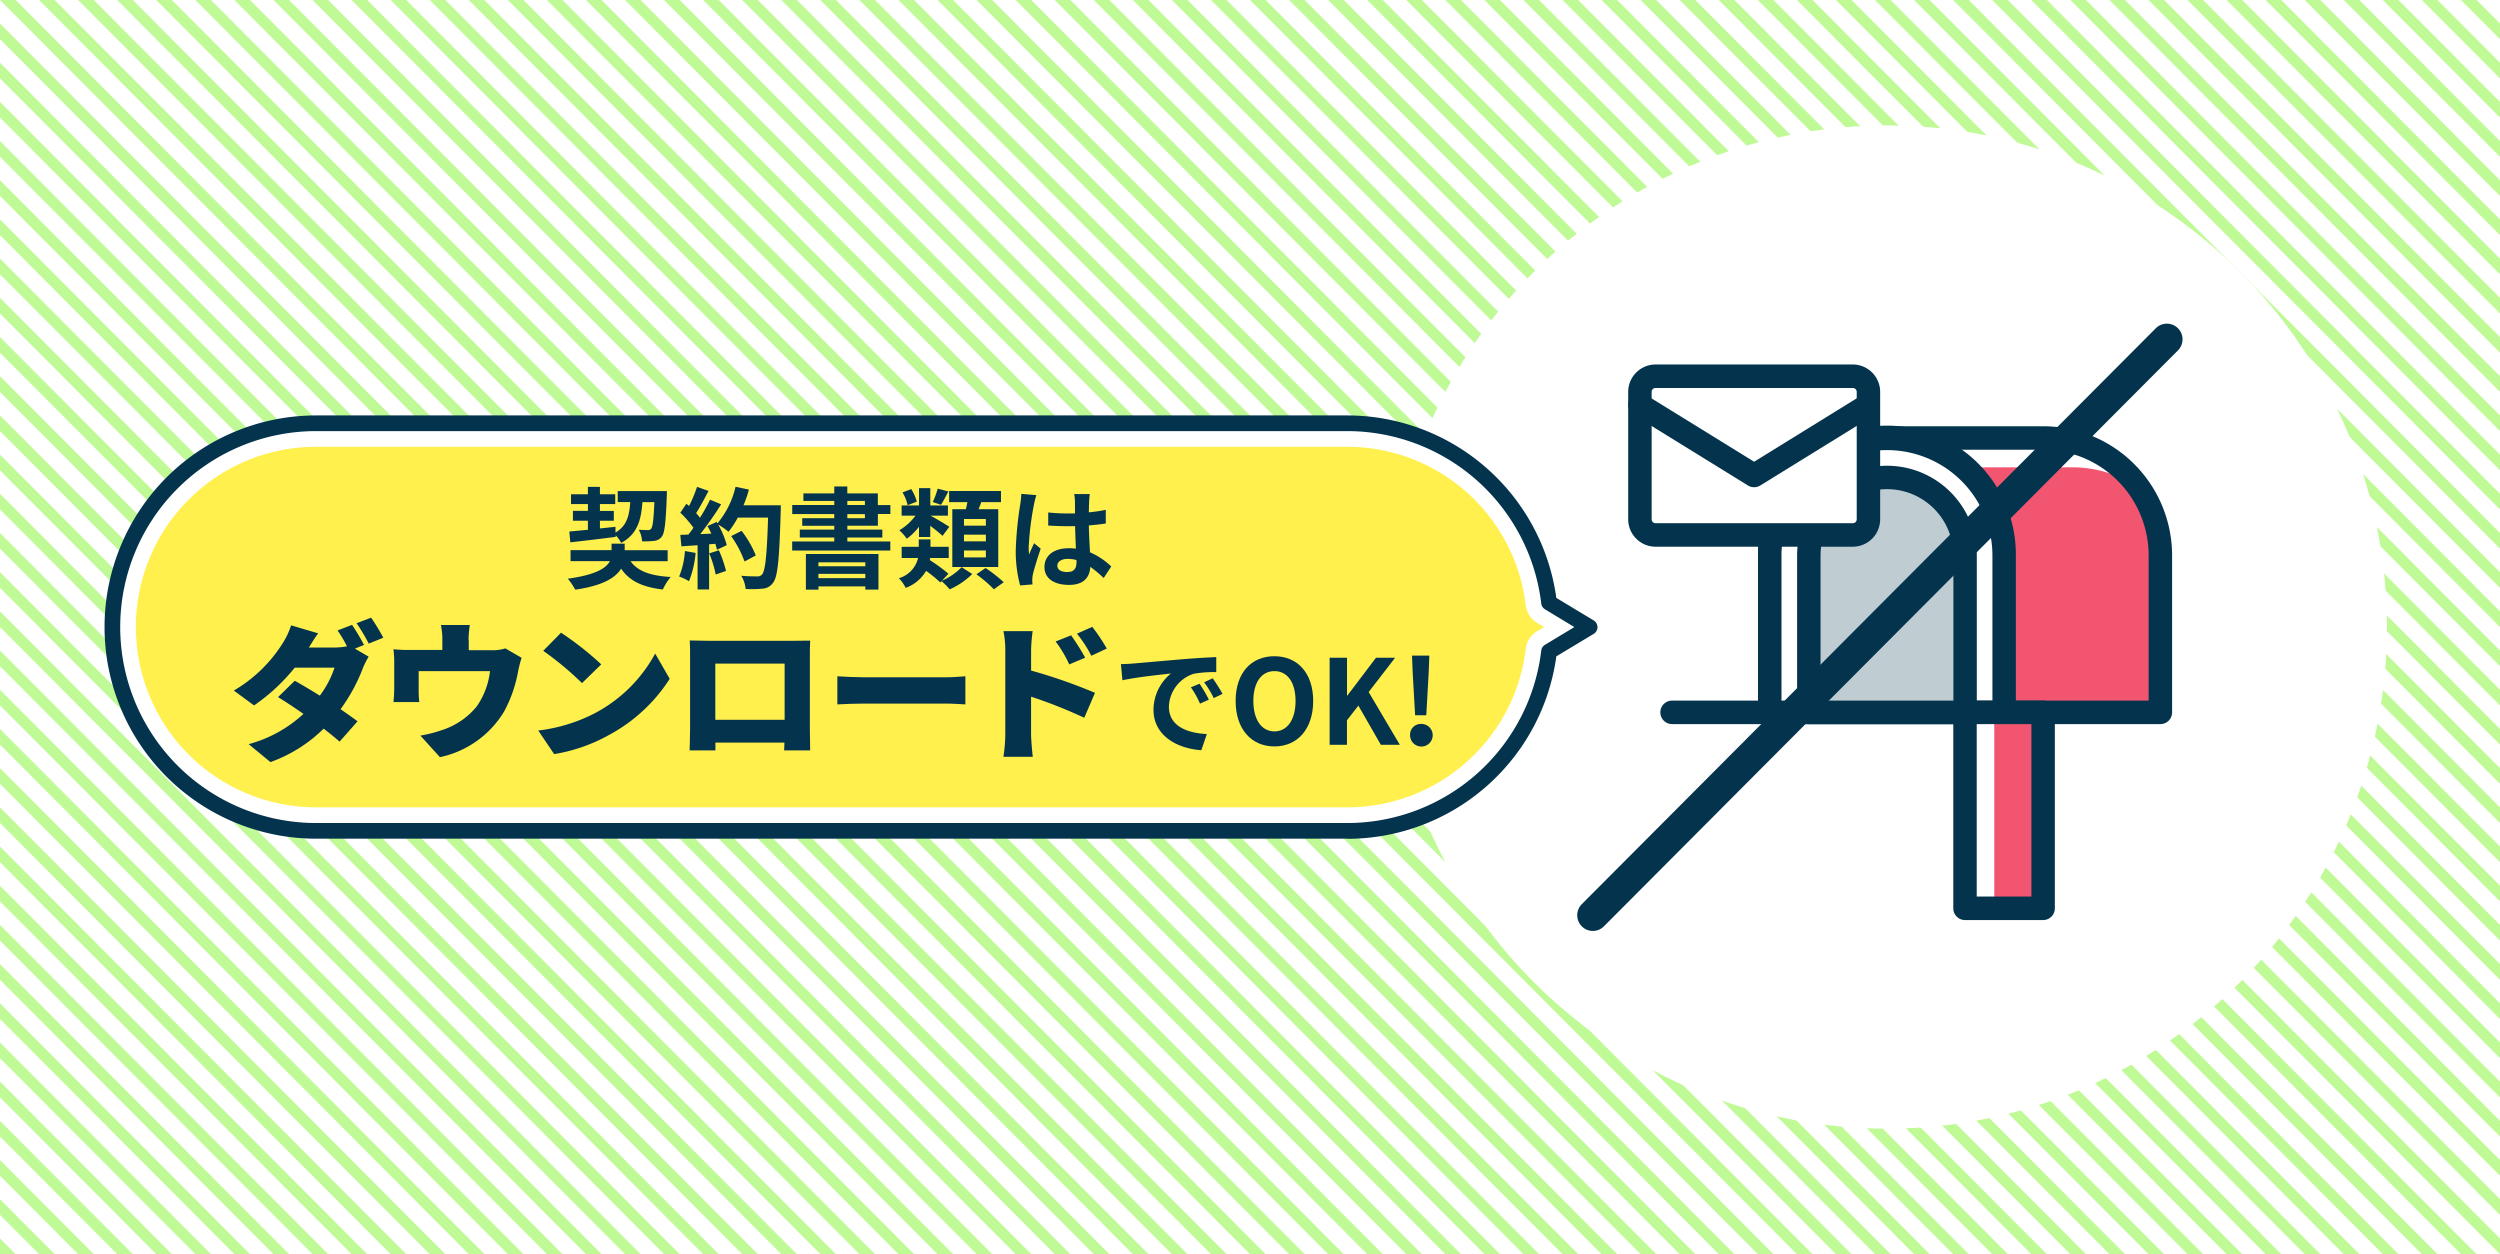<svg id="sokujitsu-web_02" xmlns="http://www.w3.org/2000/svg" xmlns:xlink="http://www.w3.org/1999/xlink" width="303" height="152" viewBox="0 0 303 152">
  <defs>
    <clipPath id="clip-path">
      <rect id="長方形_8946" data-name="長方形 8946" width="303" height="152" fill="none"/>
    </clipPath>
  </defs>
  <g id="illust">
    <rect id="長方形_8945" data-name="長方形 8945" width="303" height="152" fill="#fff"/>
    <g id="グループ_28645" data-name="グループ 28645" clip-path="url(#clip-path)">
      <path id="パス_14335" data-name="パス 14335" d="M1.894,154.9,0,153v1.9l4.734,4.75H6.628Z" transform="translate(0 -7.65)" fill="#c0fa96"/>
      <path id="パス_14336" data-name="パス 14336" d="M0,159.9H1.894L0,158Z" transform="translate(0 -7.9)" fill="#c0fa96"/>
      <path id="パス_14337" data-name="パス 14337" d="M6.628,154.65,0,148v1.9l9.469,9.5h1.894Z" transform="translate(0 -7.4)" fill="#c0fa96"/>
      <path id="パス_14338" data-name="パス 14338" d="M11.362,154.4,0,143v1.9l14.2,14.25H16.1Z" transform="translate(0 -7.15)" fill="#c0fa96"/>
      <path id="パス_14339" data-name="パス 14339" d="M16.1,154.15,0,138v1.9l18.938,19h1.894Z" transform="translate(0 -6.9)" fill="#c0fa96"/>
      <path id="パス_14340" data-name="パス 14340" d="M20.831,153.9,0,133v1.9l23.672,23.75h1.894Z" transform="translate(0 -6.65)" fill="#c0fa96"/>
      <path id="パス_14341" data-name="パス 14341" d="M25.566,153.65,0,128v1.9l28.406,28.5H30.3Z" transform="translate(0 -6.4)" fill="#c0fa96"/>
      <path id="パス_14342" data-name="パス 14342" d="M30.3,153.4,0,123v1.9l33.141,33.25h1.894Z" transform="translate(0 -6.15)" fill="#c0fa96"/>
      <path id="パス_14343" data-name="パス 14343" d="M35.034,153.15,0,118v1.9l37.875,38h1.894Z" transform="translate(0 -5.9)" fill="#c0fa96"/>
      <path id="パス_14344" data-name="パス 14344" d="M39.769,152.9,0,113v1.9l42.609,42.75H44.5Z" transform="translate(0 -5.65)" fill="#c0fa96"/>
      <path id="パス_14345" data-name="パス 14345" d="M44.5,152.65,0,108v1.9l47.344,47.5h1.894Z" transform="translate(0 -5.4)" fill="#c0fa96"/>
      <path id="パス_14346" data-name="パス 14346" d="M49.237,152.4,0,103v1.9l52.078,52.25h1.894Z" transform="translate(0 -5.15)" fill="#c0fa96"/>
      <path id="パス_14347" data-name="パス 14347" d="M53.972,152.15,0,98v1.9l56.813,57h1.894Z" transform="translate(0 -4.9)" fill="#c0fa96"/>
      <path id="パス_14348" data-name="パス 14348" d="M58.706,151.9,0,93v1.9l61.547,61.75h1.894Z" transform="translate(0 -4.65)" fill="#c0fa96"/>
      <path id="パス_14349" data-name="パス 14349" d="M63.441,151.65,0,88v1.9l66.281,66.5h1.894Z" transform="translate(0 -4.4)" fill="#c0fa96"/>
      <path id="パス_14350" data-name="パス 14350" d="M68.175,151.4,0,83v1.9l71.016,71.25h1.894Z" transform="translate(0 -4.15)" fill="#c0fa96"/>
      <path id="パス_14351" data-name="パス 14351" d="M72.909,151.15,0,78v1.9l75.75,76h1.894Z" transform="translate(0 -3.9)" fill="#c0fa96"/>
      <path id="パス_14352" data-name="パス 14352" d="M77.644,150.9,0,73v1.9l80.484,80.75h1.894Z" transform="translate(0 -3.65)" fill="#c0fa96"/>
      <path id="パス_14353" data-name="パス 14353" d="M82.378,150.65,0,68v1.9l85.219,85.5h1.894Z" transform="translate(0 -3.4)" fill="#c0fa96"/>
      <path id="パス_14354" data-name="パス 14354" d="M87.112,150.4,0,63v1.9l89.953,90.25h1.894Z" transform="translate(0 -3.15)" fill="#c0fa96"/>
      <path id="パス_14355" data-name="パス 14355" d="M91.847,150.15,0,58v1.9l94.688,95h1.894Z" transform="translate(0 -2.9)" fill="#c0fa96"/>
      <path id="パス_14356" data-name="パス 14356" d="M96.581,149.9,0,53v1.9l99.422,99.75h1.894Z" transform="translate(0 -2.65)" fill="#c0fa96"/>
      <path id="パス_14357" data-name="パス 14357" d="M101.316,149.65,0,48v1.9L104.156,154.4h1.894Z" transform="translate(0 -2.4)" fill="#c0fa96"/>
      <path id="パス_14358" data-name="パス 14358" d="M106.05,149.4,0,43v1.9L108.891,154.15h1.894Z" transform="translate(0 -2.15)" fill="#c0fa96"/>
      <path id="パス_14359" data-name="パス 14359" d="M110.784,149.15,0,38v1.9l113.625,114h1.894Z" transform="translate(0 -1.9)" fill="#c0fa96"/>
      <path id="パス_14360" data-name="パス 14360" d="M115.519,148.9,0,33v1.9L118.359,153.65h1.894Z" transform="translate(0 -1.65)" fill="#c0fa96"/>
      <path id="パス_14361" data-name="パス 14361" d="M120.253,148.65,0,28v1.9L123.094,153.4h1.894Z" transform="translate(0 -1.4)" fill="#c0fa96"/>
      <path id="パス_14362" data-name="パス 14362" d="M124.987,148.4,0,23v1.9L127.828,153.15h1.894Z" transform="translate(0 -1.15)" fill="#c0fa96"/>
      <path id="パス_14363" data-name="パス 14363" d="M129.722,148.15,0,18v1.9l132.563,133h1.894Z" transform="translate(0 -0.9)" fill="#c0fa96"/>
      <path id="パス_14364" data-name="パス 14364" d="M134.456,147.9,0,13v1.9L137.3,152.65h1.894Z" transform="translate(0 -0.65)" fill="#c0fa96"/>
      <path id="パス_14365" data-name="パス 14365" d="M139.191,147.65,0,8V9.9L142.031,152.4h1.894Z" transform="translate(0 -0.4)" fill="#c0fa96"/>
      <path id="パス_14366" data-name="パス 14366" d="M143.925,147.4,0,3V4.9L146.766,152.15h1.894Z" transform="translate(0 -0.15)" fill="#c0fa96"/>
      <path id="パス_14367" data-name="パス 14367" d="M148.659,147.25,1.894,0H0L151.5,152h1.894Z" fill="#c0fa96"/>
      <path id="パス_14368" data-name="パス 14368" d="M316.894,0H315l4.734,4.75V2.85Z" transform="translate(-16.734)" fill="#c0fa96"/>
      <path id="パス_14369" data-name="パス 14369" d="M314.734,2.85,311.894,0H310l9.469,9.5V7.6Z" transform="translate(-16.469)" fill="#c0fa96"/>
      <path id="パス_14370" data-name="パス 14370" d="M314.469,7.6,306.894,0H305l14.2,14.25v-1.9Z" transform="translate(-16.203)" fill="#c0fa96"/>
      <path id="パス_14371" data-name="パス 14371" d="M314.2,12.35,301.894,0H300l18.938,19V17.1Z" transform="translate(-15.938)" fill="#c0fa96"/>
      <path id="パス_14372" data-name="パス 14372" d="M313.938,17.1,296.894,0H295l23.672,23.75v-1.9Z" transform="translate(-15.672)" fill="#c0fa96"/>
      <path id="パス_14373" data-name="パス 14373" d="M313.672,21.85,291.894,0H290l28.406,28.5V26.6Z" transform="translate(-15.406)" fill="#c0fa96"/>
      <path id="パス_14374" data-name="パス 14374" d="M313.406,26.6,286.894,0H285l33.141,33.25v-1.9Z" transform="translate(-15.141)" fill="#c0fa96"/>
      <path id="パス_14375" data-name="パス 14375" d="M313.141,31.35,281.894,0H280l37.875,38V36.1Z" transform="translate(-14.875)" fill="#c0fa96"/>
      <path id="パス_14376" data-name="パス 14376" d="M312.875,36.1,276.894,0H275l42.609,42.75v-1.9Z" transform="translate(-14.609)" fill="#c0fa96"/>
      <path id="パス_14377" data-name="パス 14377" d="M312.609,40.85,271.894,0H270l47.344,47.5V45.6Z" transform="translate(-14.344)" fill="#c0fa96"/>
      <path id="パス_14378" data-name="パス 14378" d="M312.344,45.6,266.894,0H265l52.078,52.25v-1.9Z" transform="translate(-14.078)" fill="#c0fa96"/>
      <path id="パス_14379" data-name="パス 14379" d="M312.078,50.35,261.894,0H260l56.813,57V55.1Z" transform="translate(-13.813)" fill="#c0fa96"/>
      <path id="パス_14380" data-name="パス 14380" d="M311.813,55.1,256.894,0H255l61.547,61.75v-1.9Z" transform="translate(-13.547)" fill="#c0fa96"/>
      <path id="パス_14381" data-name="パス 14381" d="M311.547,59.85,251.894,0H250l66.281,66.5V64.6Z" transform="translate(-13.281)" fill="#c0fa96"/>
      <path id="パス_14382" data-name="パス 14382" d="M311.281,64.6,246.894,0H245l71.016,71.25v-1.9Z" transform="translate(-13.016)" fill="#c0fa96"/>
      <path id="パス_14383" data-name="パス 14383" d="M311.016,69.35,241.894,0H240l75.75,76V74.1Z" transform="translate(-12.75)" fill="#c0fa96"/>
      <path id="パス_14384" data-name="パス 14384" d="M310.75,74.1,236.894,0H235l80.484,80.75v-1.9Z" transform="translate(-12.484)" fill="#c0fa96"/>
      <path id="パス_14385" data-name="パス 14385" d="M153.659,147.25,6.894,0H5L156.5,152h1.894Z" transform="translate(-0.266)" fill="#c0fa96"/>
      <path id="パス_14386" data-name="パス 14386" d="M158.659,147.25,11.894,0H10L161.5,152h1.894Z" transform="translate(-0.531)" fill="#c0fa96"/>
      <path id="パス_14387" data-name="パス 14387" d="M163.659,147.25,16.894,0H15L166.5,152h1.894Z" transform="translate(-0.797)" fill="#c0fa96"/>
      <path id="パス_14388" data-name="パス 14388" d="M168.659,147.25,21.894,0H20L171.5,152h1.894Z" transform="translate(-1.063)" fill="#c0fa96"/>
      <path id="パス_14389" data-name="パス 14389" d="M173.659,147.25,26.894,0H25L176.5,152h1.894Z" transform="translate(-1.328)" fill="#c0fa96"/>
      <path id="パス_14390" data-name="パス 14390" d="M178.659,147.25,31.894,0H30L181.5,152h1.894Z" transform="translate(-1.594)" fill="#c0fa96"/>
      <path id="パス_14391" data-name="パス 14391" d="M183.659,147.25,36.894,0H35L186.5,152h1.894Z" transform="translate(-1.859)" fill="#c0fa96"/>
      <path id="パス_14392" data-name="パス 14392" d="M188.659,147.25,41.894,0H40L191.5,152h1.894Z" transform="translate(-2.125)" fill="#c0fa96"/>
      <path id="パス_14393" data-name="パス 14393" d="M193.659,147.25,46.894,0H45L196.5,152h1.894Z" transform="translate(-2.391)" fill="#c0fa96"/>
      <path id="パス_14394" data-name="パス 14394" d="M198.659,147.25,51.894,0H50L201.5,152h1.894Z" transform="translate(-2.656)" fill="#c0fa96"/>
      <path id="パス_14395" data-name="パス 14395" d="M203.659,147.25,56.894,0H55L206.5,152h1.894Z" transform="translate(-2.922)" fill="#c0fa96"/>
      <path id="パス_14396" data-name="パス 14396" d="M208.659,147.25,61.894,0H60L211.5,152h1.894Z" transform="translate(-3.188)" fill="#c0fa96"/>
      <path id="パス_14397" data-name="パス 14397" d="M213.659,147.25,66.894,0H65L216.5,152h1.894Z" transform="translate(-3.453)" fill="#c0fa96"/>
      <path id="パス_14398" data-name="パス 14398" d="M218.659,147.25,71.894,0H70L221.5,152h1.894Z" transform="translate(-3.719)" fill="#c0fa96"/>
      <path id="パス_14399" data-name="パス 14399" d="M223.659,147.25,76.894,0H75L226.5,152h1.894Z" transform="translate(-3.984)" fill="#c0fa96"/>
      <path id="パス_14400" data-name="パス 14400" d="M228.659,147.25,81.894,0H80L231.5,152h1.894Z" transform="translate(-4.25)" fill="#c0fa96"/>
      <path id="パス_14401" data-name="パス 14401" d="M310.484,78.85,231.894,0H230l85.219,85.5V83.6Z" transform="translate(-12.219)" fill="#c0fa96"/>
      <path id="パス_14402" data-name="パス 14402" d="M310.219,83.6,226.894,0H225l89.953,90.25v-1.9Z" transform="translate(-11.953)" fill="#c0fa96"/>
      <path id="パス_14403" data-name="パス 14403" d="M309.953,88.35,221.894,0H220l94.688,95V93.1Z" transform="translate(-11.688)" fill="#c0fa96"/>
      <path id="パス_14404" data-name="パス 14404" d="M309.688,93.1,216.894,0H215l99.422,99.75v-1.9Z" transform="translate(-11.422)" fill="#c0fa96"/>
      <path id="パス_14405" data-name="パス 14405" d="M309.422,97.85,211.894,0H210L314.156,104.5v-1.9Z" transform="translate(-11.156)" fill="#c0fa96"/>
      <path id="パス_14406" data-name="パス 14406" d="M309.156,102.6,206.894,0H205L313.891,109.25v-1.9Z" transform="translate(-10.891)" fill="#c0fa96"/>
      <path id="パス_14407" data-name="パス 14407" d="M308.891,107.35,201.894,0H200L313.625,114v-1.9Z" transform="translate(-10.625)" fill="#c0fa96"/>
      <path id="パス_14408" data-name="パス 14408" d="M308.625,112.1,196.894,0H195L313.359,118.75v-1.9Z" transform="translate(-10.359)" fill="#c0fa96"/>
      <path id="パス_14409" data-name="パス 14409" d="M308.359,116.85,191.894,0H190L313.094,123.5v-1.9Z" transform="translate(-10.094)" fill="#c0fa96"/>
      <path id="パス_14410" data-name="パス 14410" d="M308.094,121.6,186.894,0H185L312.828,128.25v-1.9Z" transform="translate(-9.828)" fill="#c0fa96"/>
      <path id="パス_14411" data-name="パス 14411" d="M307.828,126.35,181.894,0H180L312.563,133v-1.9Z" transform="translate(-9.563)" fill="#c0fa96"/>
      <path id="パス_14412" data-name="パス 14412" d="M307.563,131.1,176.894,0H175L312.3,137.75v-1.9Z" transform="translate(-9.297)" fill="#c0fa96"/>
      <path id="パス_14413" data-name="パス 14413" d="M307.3,135.85,171.894,0H170L312.031,142.5v-1.9Z" transform="translate(-9.031)" fill="#c0fa96"/>
      <path id="パス_14414" data-name="パス 14414" d="M307.031,140.6,166.894,0H165L311.766,147.25v-1.9Z" transform="translate(-8.766)" fill="#c0fa96"/>
      <path id="パス_14415" data-name="パス 14415" d="M306.766,145.35,161.894,0H160L311.5,152v-1.9Z" transform="translate(-8.5)" fill="#c0fa96"/>
      <path id="パス_14416" data-name="パス 14416" d="M233.659,147.25,86.894,0H85L236.5,152h1.894Z" transform="translate(-4.516)" fill="#c0fa96"/>
      <path id="パス_14417" data-name="パス 14417" d="M238.659,147.25,91.894,0H90L241.5,152h1.894Z" transform="translate(-4.781)" fill="#c0fa96"/>
      <path id="パス_14418" data-name="パス 14418" d="M243.659,147.25,96.894,0H95L246.5,152h1.894Z" transform="translate(-5.047)" fill="#c0fa96"/>
      <path id="パス_14419" data-name="パス 14419" d="M248.659,147.25,101.894,0H100L251.5,152h1.894Z" transform="translate(-5.313)" fill="#c0fa96"/>
      <path id="パス_14420" data-name="パス 14420" d="M253.659,147.25,106.894,0H105L256.5,152h1.894Z" transform="translate(-5.578)" fill="#c0fa96"/>
      <path id="パス_14421" data-name="パス 14421" d="M258.659,147.25,111.894,0H110L261.5,152h1.894Z" transform="translate(-5.844)" fill="#c0fa96"/>
      <path id="パス_14422" data-name="パス 14422" d="M263.659,147.25,116.894,0H115L266.5,152h1.894Z" transform="translate(-6.109)" fill="#c0fa96"/>
      <path id="パス_14423" data-name="パス 14423" d="M268.659,147.25,121.894,0H120L271.5,152h1.894Z" transform="translate(-6.375)" fill="#c0fa96"/>
      <path id="パス_14424" data-name="パス 14424" d="M273.659,147.25,126.894,0H125L276.5,152h1.894Z" transform="translate(-6.641)" fill="#c0fa96"/>
      <path id="パス_14425" data-name="パス 14425" d="M278.659,147.25,131.894,0H130L281.5,152h1.894Z" transform="translate(-6.906)" fill="#c0fa96"/>
      <path id="パス_14426" data-name="パス 14426" d="M283.659,147.25,136.894,0H135L286.5,152h1.894Z" transform="translate(-7.172)" fill="#c0fa96"/>
      <path id="パス_14427" data-name="パス 14427" d="M288.659,147.25,141.894,0H140L291.5,152h1.894Z" transform="translate(-7.438)" fill="#c0fa96"/>
      <path id="パス_14428" data-name="パス 14428" d="M293.659,147.25,146.894,0H145L296.5,152h1.894Z" transform="translate(-7.703)" fill="#c0fa96"/>
      <path id="パス_14429" data-name="パス 14429" d="M298.659,147.25,151.894,0H150L301.5,152h1.894Z" transform="translate(-7.969)" fill="#c0fa96"/>
      <path id="パス_14430" data-name="パス 14430" d="M303.659,147.25,156.894,0H155L306.5,152h1.894Z" transform="translate(-8.234)" fill="#c0fa96"/>
    </g>
    <ellipse id="楕円形_126" data-name="楕円形 126" cx="60.6" cy="60.8" rx="60.6" ry="60.8" transform="translate(168.099 15.2)" fill="#fff"/>
    <rect id="長方形_8947" data-name="長方形 8947" width="75.75" height="76" transform="translate(195.558 43.586)" fill="none"/>
    <rect id="長方形_8948" data-name="長方形 8948" width="56.813" height="57" transform="translate(205.027 53.086)" fill="none"/>
    <path id="パス_14431" data-name="パス 14431" d="M259.671,55.88H240.733a14.232,14.232,0,0,0-14.2,14.25v19h47.344v-19a14.232,14.232,0,0,0-14.2-14.25Z" transform="translate(-12.034 -2.794)" fill="#fff"/>
    <path id="パス_14432" data-name="パス 14432" d="M263.421,59.62H244.483a14.232,14.232,0,0,0-14.2,14.25V89.307h43.793v-19a14.233,14.233,0,0,0-2.547-8.132,14.122,14.122,0,0,0-8.105-2.555Z" transform="translate(-12.234 -2.981)" fill="#f1556f"/>
    <path id="パス_14433" data-name="パス 14433" d="M273.794,90.48H226.45a1.421,1.421,0,0,1-1.42-1.425v-19A15.665,15.665,0,0,1,240.653,54.38h18.938a15.665,15.665,0,0,1,15.623,15.675v19A1.421,1.421,0,0,1,273.794,90.48Zm-45.923-2.85h44.5V70.055A12.823,12.823,0,0,0,259.591,57.23H240.653a12.823,12.823,0,0,0-12.783,12.825Z" transform="translate(-11.955 -2.719)" fill="#04344d"/>
    <path id="パス_14434" data-name="パス 14434" d="M254.936,70.13v19H226.53v-19a14.2,14.2,0,1,1,28.406,0Z" transform="translate(-12.034 -2.794)" fill="#fff"/>
    <path id="パス_14435" data-name="パス 14435" d="M254.857,90.48H226.45a1.421,1.421,0,0,1-1.42-1.425v-19a15.624,15.624,0,1,1,31.247,0v19A1.421,1.421,0,0,1,254.857,90.48Zm-26.986-2.85h25.566V70.055a12.783,12.783,0,1,0-25.566,0Z" transform="translate(-11.955 -2.719)" fill="#04344d"/>
    <path id="パス_14436" data-name="パス 14436" d="M250.467,70.38v19H231.53v-19a9.469,9.469,0,1,1,18.938,0Z" transform="translate(-12.3 -3.044)" fill="#bfccd2"/>
    <path id="パス_14437" data-name="パス 14437" d="M250.388,90.73H231.45a1.421,1.421,0,0,1-1.42-1.425v-19a10.889,10.889,0,1,1,21.778,0v19A1.421,1.421,0,0,1,250.388,90.73Zm-17.517-2.85h16.1V70.305a8.048,8.048,0,1,0-16.1,0Z" transform="translate(-12.22 -2.969)" fill="#04344d"/>
    <path id="パス_14438" data-name="パス 14438" d="M225.786,92.23H213.95a1.425,1.425,0,0,1,0-2.85h11.836a1.425,1.425,0,0,1,0,2.85Z" transform="translate(-11.291 -4.469)" fill="#04344d"/>
    <rect id="長方形_8949" data-name="長方形 8949" width="9.469" height="23.75" transform="translate(238.158 86.336)" fill="#fff"/>
    <rect id="長方形_8950" data-name="長方形 8950" width="5.918" height="23.75" transform="translate(241.709 86.336)" fill="#f1556f"/>
    <path id="パス_14439" data-name="パス 14439" d="M260.909,115.98H251.44a1.421,1.421,0,0,1-1.42-1.425V90.805a1.421,1.421,0,0,1,1.42-1.425h9.469a1.421,1.421,0,0,1,1.42,1.425v23.75A1.421,1.421,0,0,1,260.909,115.98Zm-8.048-2.85h6.628V92.23h-6.628Z" transform="translate(-13.282 -4.469)" fill="#04344d"/>
    <rect id="長方形_8951" data-name="長方形 8951" width="34.088" height="34.2" transform="translate(195.558 38.114)" fill="none"/>
    <rect id="長方形_8952" data-name="長方形 8952" width="27.696" height="23.513" transform="translate(198.759 43.463)" fill="none"/>
    <rect id="長方形_8953" data-name="長方形 8953" width="27.696" height="19.237" rx="2" transform="translate(198.759 45.6)" fill="#fff"/>
    <path id="パス_14440" data-name="パス 14440" d="M235.633,68.587H211.724a3.323,3.323,0,0,1-3.314-3.325V49.825a3.323,3.323,0,0,1,3.314-3.325h23.909a3.323,3.323,0,0,1,3.314,3.325V65.262A3.323,3.323,0,0,1,235.633,68.587ZM211.724,49.35a.47.47,0,0,0-.473.475V65.262a.47.47,0,0,0,.473.475h23.909a.47.47,0,0,0,.473-.475V49.825a.47.47,0,0,0-.473-.475Z" transform="translate(-11.072 -2.325)" fill="#04344d"/>
    <path id="パス_14441" data-name="パス 14441" d="M223.673,61.56a1.439,1.439,0,0,1-.748-.209L209.082,52.8a1.421,1.421,0,0,1,1.487-2.423l13.1,8.094,13.1-8.094a1.413,1.413,0,0,1,1.951.466,1.43,1.43,0,0,1-.464,1.957l-13.843,8.55A1.391,1.391,0,0,1,223.673,61.56Z" transform="translate(-11.071 -2.508)" fill="#04344d"/>
    <path id="パス_14442" data-name="パス 14442" d="M203.774,114.893a1.884,1.884,0,0,1-1.335-.561,1.908,1.908,0,0,1,0-2.688l69.633-69.863a1.9,1.9,0,0,1,2.68,2.688l-69.633,69.863a1.884,1.884,0,0,1-1.335.561Z" transform="translate(-10.725 -2.061)" fill="#04344d"/>
    <path id="パス_14443" data-name="パス 14443" d="M39.168,102.05a23.275,23.275,0,0,1,0-46.55H164.156a23.225,23.225,0,0,1,23.028,20.482,1.415,1.415,0,0,0,.682,1.055l2.888,1.739-2.888,1.739a1.441,1.441,0,0,0-.682,1.054,23.218,23.218,0,0,1-23.028,20.482Z" transform="translate(-0.848 -2.775)" fill="#fff04d"/>
    <path id="パス_14444" data-name="パス 14444" d="M164.076,56.85a21.794,21.794,0,0,1,21.617,19.228,2.856,2.856,0,0,0,1.364,2.109l.852.513-.852.513a2.856,2.856,0,0,0-1.364,2.109,21.794,21.794,0,0,1-21.617,19.228H39.089a21.85,21.85,0,0,1,0-43.7H164.076m0-2.85H39.089a24.7,24.7,0,0,0,0,49.4H164.076a24.655,24.655,0,0,0,24.439-21.736l4.914-2.964-4.914-2.964A24.64,24.64,0,0,0,164.076,54Z" transform="translate(-0.769 -2.7)" fill="#fff"/>
    <path id="パス_14445" data-name="パス 14445" d="M45.714,82.106l-1.108.446,1.667.979a9.134,9.134,0,0,0-.729,1.463,21.174,21.174,0,0,1-2.68,4.9c.8.551,1.534,1.074,2.064,1.463l-2.178,2.47c-.483-.427-1.165-.979-1.932-1.577a17.674,17.674,0,0,1-6.448,4.056l-2.642-2.175a15.829,15.829,0,0,0,6.638-3.667c-1.127-.788-2.235-1.52-3.077-2.033l2.026-1.985c.862.484,1.951,1.131,3.039,1.805a11.912,11.912,0,0,0,1.78-3.392h-4.82a23.211,23.211,0,0,1-4.933,4.579L29.93,87.635a17.279,17.279,0,0,0,5.946-5.776,9.015,9.015,0,0,0,.994-2.128l3.286.969c-.417.551-.843,1.254-1.127,1.719h3.115a8.5,8.5,0,0,0,1.5-.143A15.677,15.677,0,0,0,42.5,80.348l1.761-.674a26.414,26.414,0,0,1,1.458,2.451Zm2.329-.874-1.761.713a21.259,21.259,0,0,0-1.477-2.47l1.761-.674A24.267,24.267,0,0,1,48.044,81.232Z" transform="translate(-1.59 -3.94)" fill="#04344d"/>
    <path id="パス_14446" data-name="パス 14446" d="M59.488,81.592v1.2h2.736a5.04,5.04,0,0,0,1.7-.219l1.97,1.14a14.511,14.511,0,0,0-.417,1.605,16.247,16.247,0,0,1-1.7,4.9,11.976,11.976,0,0,1-7.783,5.538l-2.367-2.613a16.851,16.851,0,0,0,3.058-.826,8.9,8.9,0,0,0,3.787-2.736,9.275,9.275,0,0,0,1.591-4.256H53.418v2.289a11.987,11.987,0,0,0,.076,1.463H50.36a16.291,16.291,0,0,0,.095-1.7V84.3a12.033,12.033,0,0,0-.095-1.624,17.182,17.182,0,0,0,2.007.085h3.92v-1.2a9,9,0,0,0-.17-1.824h3.5a12.488,12.488,0,0,0-.152,1.824Z" transform="translate(-2.675 -3.987)" fill="#04344d"/>
    <path id="パス_14447" data-name="パス 14447" d="M75.9,90.4a17.692,17.692,0,0,0,7.168-7.153l1.761,3.059a19.848,19.848,0,0,1-7.291,6.773,20.434,20.434,0,0,1-6.713,2.356l-1.932-2.86A20.1,20.1,0,0,0,75.906,90.4Zm.634-5.842L74.2,86.829A38.461,38.461,0,0,0,69.5,82.914l2.159-2.194A37.346,37.346,0,0,1,76.531,84.558Z" transform="translate(-3.66 -4.036)" fill="#04344d"/>
    <path id="パス_14448" data-name="パス 14448" d="M90.448,81.748h10.463c.5,0,1.221,0,1.97-.019-.038.589-.038,1.321-.038,1.928v8.721c0,.77.038,2.66.038,2.66H99.727s.019-.409.038-.95H91.4v.95H88.27s.057-1.719.057-2.7V83.658c0-.57,0-1.4-.038-1.948.767.019,1.61.038,2.159.038Zm.937,9.576h8.4V84.513h-8.4Z" transform="translate(-4.689 -4.086)" fill="#04344d"/>
    <path id="パス_14449" data-name="パス 14449" d="M110.428,86.4h9.961c.843,0,1.761-.085,2.31-.123v3.41c-.492-.019-1.534-.1-2.31-.1h-9.961c-1.07,0-2.471.057-3.248.1V86.28C107.928,86.337,109.509,86.4,110.428,86.4Z" transform="translate(-5.694 -4.314)" fill="#04344d"/>
    <path id="パス_14450" data-name="パス 14450" d="M128.667,82.82a11.9,11.9,0,0,0-.227-2.327h3.541a19.941,19.941,0,0,0-.189,2.327v2.451a63.626,63.626,0,0,1,7.745,2.7l-1.3,3.021a58.718,58.718,0,0,0-6.448-2.556v4.589c0,.485.114,1.9.208,2.7h-3.56a18.979,18.979,0,0,0,.227-2.7V82.82Zm9.677.893-1.932.808a14.48,14.48,0,0,0-1.648-2.774L136.64,81A26.735,26.735,0,0,1,138.344,83.713Zm2.623-1.111-1.875.874A15.2,15.2,0,0,0,137.35,80.8l1.856-.827a21.978,21.978,0,0,1,1.761,2.632Z" transform="translate(-6.823 -3.998)" fill="#04344d"/>
    <path id="パス_14451" data-name="パス 14451" d="M144.872,84.618c1.193-.1,3.532-.313,6.136-.532,1.458-.123,3.011-.209,4.024-.256v1.824a13.93,13.93,0,0,0-2.727.2,4.327,4.327,0,0,0-3.011,3.99c0,2.347,2.187,3.192,4.6,3.315l-.672,1.957c-2.983-.2-5.795-1.8-5.795-4.893a5.686,5.686,0,0,1,2.112-4.4c-1.335.143-4.233.456-5.88.817l-.18-1.957c.568-.009,1.117-.038,1.392-.066Zm9.27,4.37-1.079.484a10.922,10.922,0,0,0-1.108-1.976l1.051-.437A16.69,16.69,0,0,1,154.142,89Zm1.648-.7-1.061.513a12.127,12.127,0,0,0-1.165-1.919L154.6,86.4A19.279,19.279,0,0,1,155.789,88.285Z" transform="translate(-7.622 -4.192)" fill="#04344d"/>
    <path id="パス_14452" data-name="パス 14452" d="M158.16,89.144c0-3.439,1.922-5.424,4.7-5.424s4.7,2.014,4.7,5.424-1.913,5.51-4.7,5.51S158.16,92.555,158.16,89.144Zm7.263,0c0-2.261-.994-3.619-2.557-3.619s-2.557,1.349-2.557,3.619.994,3.686,2.557,3.686S165.423,91.4,165.423,89.144Z" transform="translate(-8.402 -4.186)" fill="#04344d"/>
    <path id="パス_14453" data-name="パス 14453" d="M170.2,83.91h2.1V88.5h.038l3.475-4.589h2.32l-3.21,4.161,3.778,6.394h-2.3l-2.727-4.75L172.292,91.5v2.964h-2.1V83.91Z" transform="translate(-9.041 -4.196)" fill="#04344d"/>
    <path id="パス_14454" data-name="パス 14454" d="M180.49,93.292a1.293,1.293,0,0,1,1.288-1.368,1.371,1.371,0,1,1-1.288,1.368Zm.312-7.676-.076-1.976h2.1l-.076,1.976-.294,5.254H181.1Z" transform="translate(-9.589 -4.182)" fill="#04344d"/>
    <path id="パス_14455" data-name="パス 14455" d="M80.274,71.106c.862,1.226,2.405,1.786,4.876,1.928a6.974,6.974,0,0,0-.956,1.52c-2.528-.3-4.043-1.055-5.056-2.527-.653,1.074-2.178,2.062-5.558,2.546a8.421,8.421,0,0,0-.9-1.33c3.4-.465,4.668-1.292,5.1-2.128H73.011v-1.33h4.971V69h1.591v.789h5.208v1.33H80.255ZM72.86,67.525c.634-.057,1.411-.133,2.254-.209v-1.1H73.3V65.026h1.818V64.2H73.068V63.012h2.045v-.9h1.458v.9h1.856V64.2H76.572v.826h1.685v1.188H76.572v.94l1.884-.2v.7c1.364-.8,1.685-2.023,1.79-3.7H78.731v-1.33h5.956s0,.427-.009.6c-.123,3.192-.256,4.475-.6,4.911a1.282,1.282,0,0,1-.928.523,10.657,10.657,0,0,1-1.468.057,3.232,3.232,0,0,0-.407-1.406c.473.038.9.038,1.1.038a.45.45,0,0,0,.407-.161c.189-.228.294-1.073.388-3.221H81.723c-.161,2.252-.653,3.9-2.576,4.94a4.451,4.451,0,0,0-.663-.922v.19c-1.951.257-4.005.494-5.5.665l-.123-1.3Z" transform="translate(-3.861 -3.105)" fill="#04344d"/>
    <path id="パス_14456" data-name="パス 14456" d="M88.928,70.118a12.1,12.1,0,0,1-.8,3.429,7.4,7.4,0,0,0-1.2-.57,9.559,9.559,0,0,0,.7-3.088l1.3.228Zm10.321-5.767s0,.532-.009.731c-.17,5.823-.36,7.932-.918,8.636a1.639,1.639,0,0,1-1.269.731,12.806,12.806,0,0,1-2.064.038,3.747,3.747,0,0,0-.53-1.6c.833.076,1.591.076,1.951.076a.661.661,0,0,0,.559-.228c.4-.409.6-2.356.739-6.9H94.041a11.234,11.234,0,0,1-1.127,1.719,10.193,10.193,0,0,0-1.25-.874A10.417,10.417,0,0,1,92.7,69.178l-1.193.56a5.907,5.907,0,0,0-.189-.722l-.757.057v5.472H89.165V69.187l-1.96.133-.133-1.387.985-.038c.2-.256.407-.532.606-.826a12.746,12.746,0,0,0-1.591-1.824l.739-1.093c.1.1.208.19.322.276a16.8,16.8,0,0,0,.966-2.318l1.392.494c-.473.922-1.023,1.938-1.5,2.689.17.19.331.39.464.56a21.93,21.93,0,0,0,1.221-2.185l1.345.561a43.231,43.231,0,0,1-2.528,3.61l1.335-.057c-.142-.323-.3-.636-.464-.922l1.117-.494.095.161A10.619,10.619,0,0,0,93.766,62.1l1.619.342a14.03,14.03,0,0,1-.653,1.9h4.526ZM91.75,69.8a15.43,15.43,0,0,1,.862,2.5l-1.25.437a13.447,13.447,0,0,0-.786-2.565l1.165-.37Zm3.106,1.358a12.958,12.958,0,0,0-1.619-3.078l1.259-.636a12.275,12.275,0,0,1,1.723,2.983Z" transform="translate(-4.618 -3.105)" fill="#04344d"/>
    <path id="パス_14457" data-name="パス 14457" d="M108.085,66.829v.465h4.242v.96h-4.242v.475h5.208v1.1H101.4v-1.1h5.1v-.475h-4.176v-.96H106.5v-.465h-3.882v-.922H106.5v-.5h-5.094V64.312H106.5v-.494h-3.74V62.9h3.74V62.06h1.581V62.9h3.7v1.416H113.3V65.4h-1.515v1.425h-3.7Zm-5.028,3.42h8.8v4.313h-1.591v-.39h-5.681v.4h-1.524V70.249Zm1.524,1.007v.475h5.681v-.475Zm5.681,1.919v-.522h-5.681v.522Zm-2.178-8.863h2.13v-.494h-2.13Zm0,1.6h2.13v-.5h-2.13Z" transform="translate(-5.387 -3.103)" fill="#04344d"/>
    <path id="パス_14458" data-name="パス 14458" d="M120.258,73.509a7.746,7.746,0,0,0,2.405-1.653l1.288.827a9.306,9.306,0,0,1-2.736,1.862,8.223,8.223,0,0,0-.994-1l-.142.161a16.8,16.8,0,0,0-1.723-1.406,4.742,4.742,0,0,1-2.471,2.062,4.712,4.712,0,0,0-.833-1.169,3.326,3.326,0,0,0,2.329-2.451h-1.988V69.386h2.074v-.9h1.42v.9H121.1v1.358h-2.254c-.009.076-.028.171-.038.257a19.406,19.406,0,0,1,2.254,1.653l-.8.865ZM117.5,66.945a6.967,6.967,0,0,1-1.487,1.463,5.863,5.863,0,0,0-.9-1.026,6.6,6.6,0,0,0,1.951-1.767h-1.676V64.379H117.5v-2.1h1.364v2.1H121v1.235h-2.112c.54.275,1.922,1.1,2.282,1.349l-.824,1.1c-.331-.323-.937-.8-1.487-1.225V68.2h-1.364V66.945Zm-1.382-2.594a5.059,5.059,0,0,0-.625-1.558l1.061-.4a5.39,5.39,0,0,1,.672,1.52l-1.117.437Zm4.933-1.663c-.322.608-.625,1.2-.89,1.606l-1-.332a9.588,9.588,0,0,0,.6-1.625l1.3.342Zm2.121,2.138c.076-.275.133-.57.189-.855h-2.216V62.622h6.287v1.349h-2.386c-.1.294-.227.589-.331.855H127.1v7.011h-5.568V64.826h1.648Zm2.424,1.188h-2.651v.808H125.6Zm0,1.9h-2.651v.807H125.6Zm0,1.919h-2.651v.836H125.6Zm-.038,2.118a17.727,17.727,0,0,1,2.206,1.729l-1.193.855a16,16,0,0,0-2.121-1.814l1.117-.77Z" transform="translate(-6.112 -3.114)" fill="#04344d"/>
    <path id="パス_14459" data-name="パス 14459" d="M132.217,64.34a35.694,35.694,0,0,0-.634,5.149,5.3,5.3,0,0,0,.057.865c.17-.465.4-.922.6-1.368l.8.665c-.369,1.092-.8,2.451-.956,3.163a3.932,3.932,0,0,0-.066.627c0,.133.009.361.028.541l-1.5.123a15.845,15.845,0,0,1-.53-4.256,43,43,0,0,1,.54-5.548,10.789,10.789,0,0,0,.133-1.3l1.827.161a8.418,8.418,0,0,0-.3,1.188Zm6.694-.465c-.009.294-.028.788-.038,1.368a18.054,18.054,0,0,0,2.055-.3V66.6c-.634.095-1.326.171-2.055.228.028,1.292.095,2.356.142,3.258a8.828,8.828,0,0,1,2.576,1.719l-.918,1.4a13.971,13.971,0,0,0-1.619-1.349c-.076,1.273-.8,2.185-2.585,2.185s-2.973-.769-2.973-2.166,1.136-2.28,2.945-2.28a4.987,4.987,0,0,1,.862.057c-.028-.826-.076-1.8-.095-2.736-.322.009-.634.009-.937.009-.786,0-1.534-.028-2.32-.076V65.261a23.1,23.1,0,0,0,2.32.123c.3,0,.625,0,.928-.009,0-.656-.009-1.2-.009-1.472a5.212,5.212,0,0,0-.095-.874h1.894a7.941,7.941,0,0,0-.076.864Zm-2.623,8.6c.8,0,1.089-.427,1.089-1.206v-.238a3.966,3.966,0,0,0-1.06-.143c-.758,0-1.259.323-1.259.827,0,.541.53.769,1.231.769Z" transform="translate(-6.907 -3.15)" fill="#04344d"/>
    <path id="パス_14460" data-name="パス 14460" d="M164.023,104.3H39.036a25.65,25.65,0,0,1,0-51.3H164.023a25.6,25.6,0,0,1,25.319,22.116l4.526,2.727a.962.962,0,0,1,.464.817.941.941,0,0,1-.464.817L189.343,82.2a25.591,25.591,0,0,1-25.319,22.116ZM39.036,54.9a23.75,23.75,0,0,0,0,47.5H164.023a23.681,23.681,0,0,0,23.492-20.9.946.946,0,0,1,.454-.7l3.56-2.147L187.97,76.5a.973.973,0,0,1-.454-.7,23.7,23.7,0,0,0-23.492-20.9Z" transform="translate(-0.716 -2.65)" fill="#04344d"/>
  </g>
</svg>
